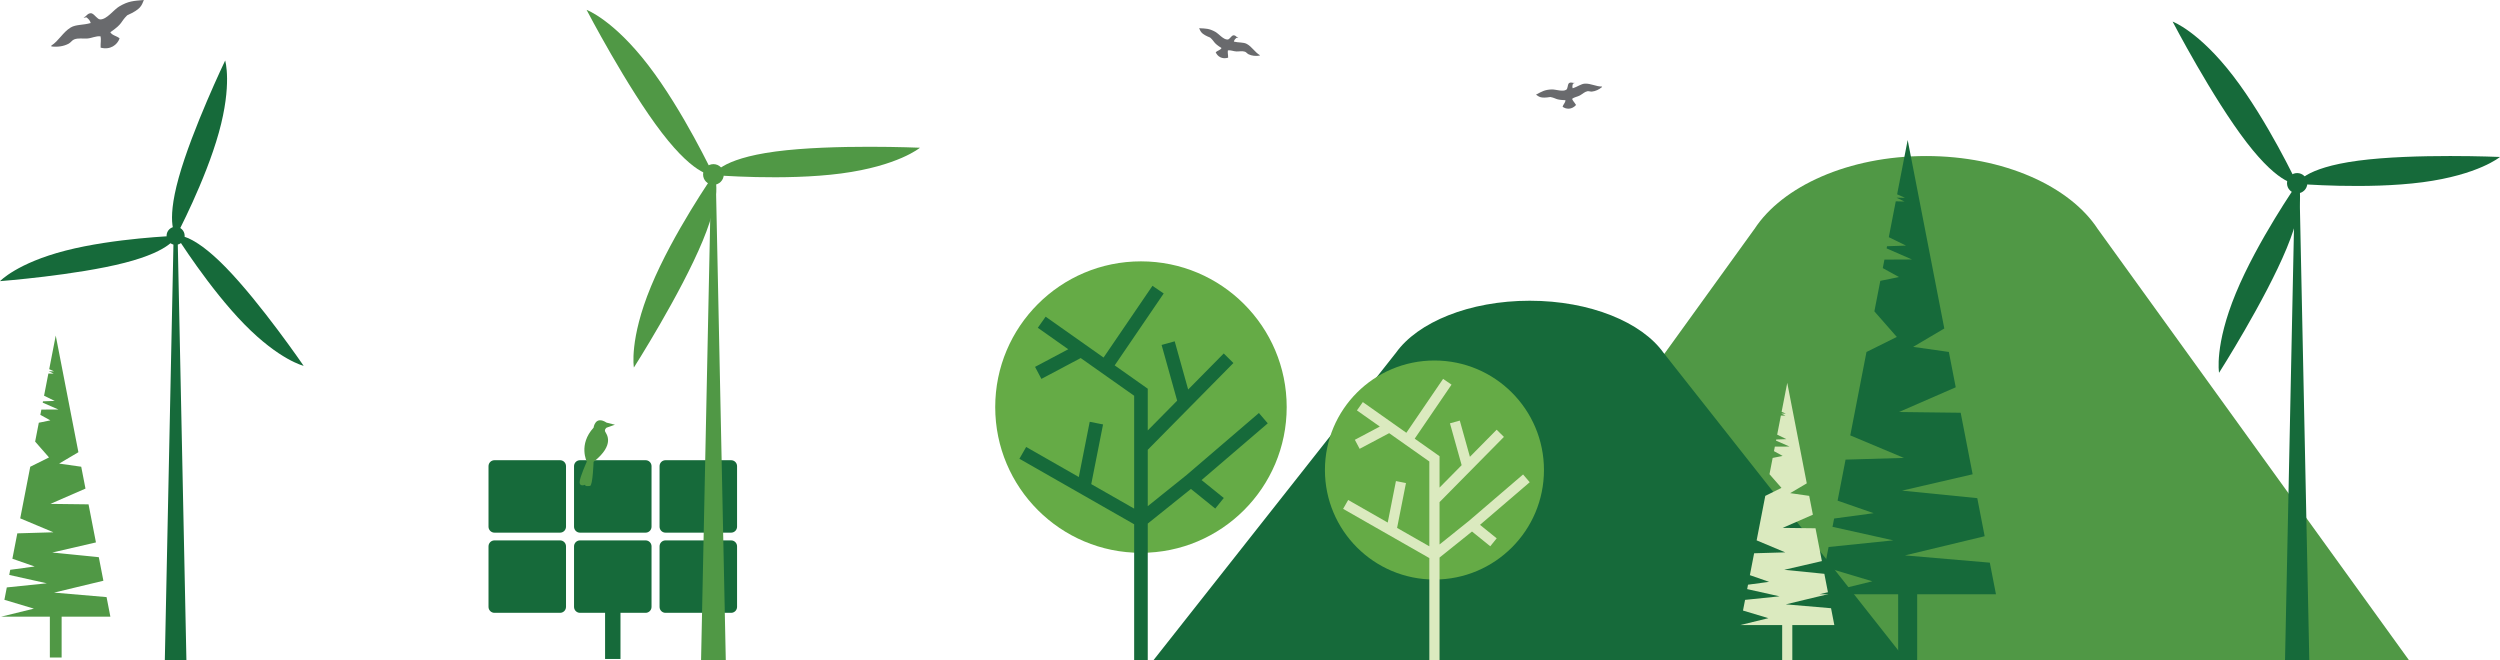 <!-- Generator: Adobe Illustrator 19.0.1, SVG Export Plug-In  -->
<svg version="1.1"
	 xmlns="http://www.w3.org/2000/svg" xmlns:xlink="http://www.w3.org/1999/xlink" xmlns:a="http://ns.adobe.com/AdobeSVGViewerExtensions/3.0/"
	 x="0px" y="0px" width="726.985px" height="192.006px" viewBox="0 0 726.985 192.006"
	 style="enable-background:new 0 0 726.985 192.006;" xml:space="preserve">
<style type="text/css">
	.st0{fill-rule:evenodd;clip-rule:evenodd;fill:#509845;}
	.st1{fill-rule:evenodd;clip-rule:evenodd;fill:#166A3A;}
	.st2{fill:#65AB46;}
	.st3{fill:#DBEABF;}
	.st4{fill-rule:evenodd;clip-rule:evenodd;fill:#696A6D;}
	.st5{fill:#509845;}
	.st6{fill:#166A3A;}
</style>
<defs>
</defs>
<g>
	<path class="st0" d="M610.044,66.628l-0.003,0.003c-8.107-12.479-27.411-21.259-49.942-21.259c-22.531,0-41.833,8.78-49.94,21.259
		l-0.007-0.003l-90.488,125.378h140.435h140.435L610.044,66.628z"/>
	<path class="st1" d="M483.757,102.608l-0.002,0.001c-6.318-8.896-21.362-15.158-38.919-15.158
		c-17.559,0-32.601,6.262-38.918,15.158l-0.005-0.001l-70.516,89.397h109.439h109.437L483.757,102.608z"/>
	<g>
		<circle class="st2" cx="417.128" cy="136.678" r="31.847"/>
		<polygon class="st3" points="444.835,140.227 442.901,137.971 427.104,151.515 418.613,158.326 418.613,146.012 437.333,127.047 
			435.218,124.96 427.443,132.836 424.5,122.303 421.639,123.102 425.039,135.272 418.613,141.782 418.613,132.661 411.387,127.563 
			422.096,111.851 419.641,110.177 408.958,125.851 396.3,116.92 394.587,119.348 401.24,124.041 393.983,127.89 395.374,130.515 
			403.96,125.961 415.642,134.201 415.642,144.792 415.642,145.401 415.642,158.864 406.266,153.511 408.846,140.468 
			405.931,139.891 403.544,151.957 392.042,145.39 390.569,147.971 415.642,162.285 415.642,164.52 415.642,192.006 
			418.613,192.006 418.613,162.136 428.049,154.564 433.361,158.852 435.228,156.54 430.374,152.623 		"/>
	</g>
	<path class="st4" d="M366.33,16.17c-1.188,0.194-2.289,0.07-3.24-0.377c-0.412-0.193-0.679-0.623-1.055-0.754
		c-0.803-0.281-1.652-0.047-2.487-0.075c-0.87-0.029-1.619-0.444-2.487-0.302c-0.108,0.627,0.074,1.229,0.075,2.11
		c-1.772,0.55-3.128-0.375-3.617-1.582c0.521-0.509,1.317-0.56,1.691-1.216c-2.49-1.57-1.89-1.773-3.287-3.039
		c-2.621-1.048-2.735-1.665-3.229-2.729c1.939,0.089,2.893,0.063,4.674,1.03c1.044,0.567,2.395,2.331,3.618,2.261
		c0.562-0.032,0.955-0.931,1.54-1.194c0.228-0.103,0.671,0.016,0.889,0.251c0.137,0.148,0.454,0.389,0.671,0.469
		c-0.061,0.095-0.505-0.07-0.574,0c-0.308,0.312-0.582,0.515-0.717,1.077c1.401,0.354,2.759,0.129,3.768,0.678
		c1.496,0.815,2.343,2.415,3.768,3.241C366.33,16.07,366.33,16.12,366.33,16.17z"/>
	<path class="st4" d="M14.93,13.504c1.86,0.226,3.564-0.038,5.013-0.792c0.629-0.327,1.017-1.011,1.59-1.239
		c1.23-0.488,2.567-0.179,3.863-0.276c1.35-0.1,2.487-0.793,3.846-0.627c0.209,0.966-0.037,1.915,0.018,3.285
		c2.79,0.742,4.838-0.782,5.521-2.691c-0.841-0.758-2.083-0.786-2.704-1.783c3.769-2.6,2.824-2.876,4.914-4.934
		C40.995,2.651,41.135,1.684,41.835,0c-3.009,0.263-4.492,0.282-7.199,1.899c-1.588,0.949-3.576,3.776-5.48,3.746
		c-0.875-0.014-1.544-1.385-2.47-1.758c-0.359-0.146-1.04,0.067-1.364,0.446c-0.204,0.238-0.68,0.633-1.015,0.771
		c0.104,0.144,0.782-0.141,0.892-0.037c0.5,0.466,0.938,0.764,1.185,1.628c-2.156,0.639-4.281,0.378-5.815,1.295
		c-2.274,1.364-3.487,3.904-5.65,5.278C14.924,13.348,14.926,13.426,14.93,13.504z"/>
	<g>
		<polygon class="st5" points="0.325,179.323 9.854,176.99 1.278,174.422 1.978,170.817 13.614,169.62 2.684,167.188 2.974,165.695 
			10.08,164.733 3.6,162.477 5.034,155.094 15.534,154.787 5.88,150.737 8.797,135.729 14.254,133.018 10.219,128.415 
			11.285,122.926 14.647,122.242 11.731,120.635 12.027,119.106 16.987,119.082 12.42,117.09 12.496,116.703 15.91,116.583 
			12.812,115.071 14.066,108.618 15.634,108.65 14.192,107.968 15.717,107.982 14.312,107.357 16.21,97.586 18.683,110.31 
			19.037,112.139 22.8,131.498 17.195,134.808 23.62,135.72 24.857,142.079 14.655,146.525 18.937,146.578 25.747,146.661 
			27.899,157.732 15.193,160.673 28.733,162.028 30.065,168.878 15.719,172.328 30.989,173.634 32.095,179.323 		"/>
		<rect x="14.499" y="177.293" class="st5" width="3.423" height="13.908"/>
	</g>
	<g>
		<g>
			<path class="st6" d="M63.635,38.572C59.709,52.65,51.26,68.578,51.26,68.578s-3.216-2.831,0.71-16.909
				c3.926-14.078,13.508-34.072,13.508-34.072S67.561,24.494,63.635,38.572z"/>
			<path class="st6" d="M19.087,72.867c14.155-3.641,32.173-4.289,32.173-4.289s-0.844,4.202-15,7.841S0,81.757,0,81.757
				S4.932,76.505,19.087,72.867z"/>
			<path class="st6" d="M71.06,94.299c-10.229-10.439-19.8-25.721-19.8-25.721s4.061-1.368,14.289,9.071
				c10.229,10.438,22.753,28.734,22.753,28.734S81.289,104.737,71.06,94.299z"/>
		</g>
		<circle class="st6" cx="51.069" cy="68.566" r="2.629"/>
		<polygon class="st6" points="47.928,192.006 50.487,68.62 51.65,68.566 54.209,192.006 		"/>
	</g>
	<g>
		<g>
			<path class="st6" d="M164.592,153.166c0,0.953-0.773,1.727-1.727,1.727h-19.082c-0.954,0-1.727-0.774-1.727-1.727v-17.612
				c0-0.954,0.773-1.728,1.727-1.728h19.082c0.954,0,1.727,0.773,1.727,1.728V153.166z"/>
			<g>
				<path class="st6" d="M189.462,153.166c0,0.953-0.773,1.727-1.727,1.727h-19.083c-0.954,0-1.727-0.774-1.727-1.727v-17.612
					c0-0.954,0.773-1.728,1.727-1.728h19.083c0.954,0,1.727,0.773,1.727,1.728V153.166z"/>
			</g>
			<g>
				<path class="st6" d="M214.332,153.166c0,0.953-0.773,1.727-1.727,1.727h-19.083c-0.954,0-1.727-0.774-1.727-1.727v-17.612
					c0-0.954,0.773-1.728,1.727-1.728h19.083c0.954,0,1.727,0.773,1.727,1.728V153.166z"/>
			</g>
			<path class="st6" d="M164.592,176.482c0,0.952-0.773,1.726-1.727,1.726h-19.082c-0.954,0-1.727-0.773-1.727-1.726v-17.613
				c0-0.954,0.773-1.727,1.727-1.727h19.082c0.954,0,1.727,0.773,1.727,1.727V176.482z"/>
			<g>
				<path class="st6" d="M189.462,176.482c0,0.952-0.773,1.726-1.727,1.726h-19.083c-0.954,0-1.727-0.773-1.727-1.726v-17.613
					c0-0.954,0.773-1.727,1.727-1.727h19.083c0.954,0,1.727,0.773,1.727,1.727V176.482z"/>
			</g>
			<g>
				<path class="st6" d="M214.332,176.482c0,0.952-0.773,1.726-1.727,1.726h-19.083c-0.954,0-1.727-0.773-1.727-1.726v-17.613
					c0-0.954,0.773-1.727,1.727-1.727h19.083c0.954,0,1.727,0.773,1.727,1.727V176.482z"/>
			</g>
		</g>
		<rect x="175.954" y="176.942" class="st6" width="4.479" height="14.68"/>
	</g>
	<g>
		<g>
			<path class="st5" d="M188.509,18.962C198.699,32.225,207.476,50.9,207.476,50.9s-4.801,0.999-14.99-12.265
				c-10.19-13.264-21.91-35.769-21.91-35.769S178.318,5.699,188.509,18.962z"/>
			<path class="st5" d="M189.303,83.296c6.39-15.457,18.173-32.396,18.173-32.396s3.267,3.659-3.125,19.115
				c-6.392,15.458-20.021,36.86-20.021,36.86S182.91,98.753,189.303,83.296z"/>
			<path class="st5" d="M244.62,50.443c-16.582,2.192-37.145,0.457-37.145,0.457s1.537-4.657,18.119-6.85
				c16.581-2.194,41.931-1.091,41.931-1.091S261.201,48.249,244.62,50.443z"/>
		</g>
		<circle class="st5" cx="207.461" cy="50.738" r="3.009"/>
		<polygon class="st5" points="203.866,192.006 206.794,50.8 208.125,50.738 211.055,192.006 		"/>
	</g>
	<path class="st5" d="M172.607,124.366c0,0,0.454-3.633,3.785-1.465l2.423,0.605l-2.423,0.859c0,0-0.706,0.504-0.403,1.16
		c0.302,0.656,3.027,3.684-3.382,8.779c0,0-0.222,6.895-1.029,6.996c-0.807,0.1-1.443,0.119-1.443-0.335
		c0,0-1.585,0.687-1.585-0.727s2.09-5.984,2.09-5.984S168.117,129.261,172.607,124.366z"/>
	<g>
		<circle class="st2" cx="331.783" cy="118.379" r="42.379"/>
		<polygon class="st6" points="368.655,123.102 366.08,120.101 345.058,138.123 333.759,147.188 333.759,130.8 358.669,105.563 
			355.856,102.787 345.51,113.267 341.594,99.251 337.787,100.312 342.31,116.51 333.759,125.173 333.759,113.034 324.144,106.251 
			338.395,85.342 335.128,83.113 320.912,103.972 304.067,92.088 301.788,95.318 310.641,101.563 300.984,106.686 302.835,110.179 
			314.261,104.118 329.806,115.084 329.806,129.178 329.806,129.987 329.806,147.903 317.329,140.779 320.763,123.423 
			316.883,122.655 313.707,138.713 298.402,129.973 296.44,133.408 329.806,152.456 329.806,155.429 329.806,192.006 
			333.759,192.006 333.759,152.257 346.316,142.182 353.384,147.889 355.869,144.811 349.411,139.599 		"/>
	</g>
	<g>
		<polygon class="st3" points="506.031,181.77 514.243,179.759 506.852,177.546 507.456,174.439 517.484,173.407 508.065,171.311 
			508.314,170.024 514.438,169.195 508.853,167.252 510.089,160.889 519.137,160.624 510.819,157.134 513.333,144.2 
			518.035,141.864 514.557,137.897 515.477,133.166 518.375,132.576 515.86,131.191 516.116,129.875 520.39,129.854 
			516.455,128.137 516.52,127.803 519.461,127.7 516.792,126.396 517.874,120.836 519.224,120.864 517.982,120.275 519.296,120.288 
			518.084,119.75 519.721,111.328 521.851,122.294 522.158,123.87 525.4,140.554 520.569,143.405 526.107,144.192 527.173,149.673 
			518.381,153.504 522.071,153.55 527.939,153.621 529.794,163.163 518.844,165.696 530.512,166.864 531.66,172.768 
			519.298,175.741 532.458,176.866 533.41,181.77 		"/>
		<rect x="518.246" y="180.02" class="st3" width="2.95" height="11.985"/>
	</g>
	<g>
		<polygon class="st6" points="529.069,172.811 544.469,169.039 530.609,164.889 531.741,159.063 550.545,157.13 532.881,153.198 
			533.35,150.786 544.833,149.23 534.361,145.586 536.68,133.653 553.647,133.158 538.047,126.612 542.761,102.357 551.579,97.978 
			545.058,90.539 546.781,81.667 552.214,80.561 547.501,77.964 547.981,75.494 555.998,75.454 548.616,72.233 548.738,71.608 
			554.255,71.415 549.25,68.971 551.276,58.543 553.809,58.597 551.48,57.493 553.944,57.517 551.672,56.507 554.741,40.714 
			558.737,61.276 559.31,64.232 565.392,95.521 556.333,100.868 566.716,102.342 568.715,112.62 552.228,119.805 559.148,119.891 
			570.153,120.026 573.631,137.917 553.098,142.668 574.979,144.858 577.131,155.931 553.948,161.505 578.625,163.617 
			580.413,172.811 		"/>
		<rect x="551.975" y="169.53" class="st6" width="5.531" height="22.476"/>
	</g>
	<g>
		<g>
			<path class="st6" d="M649.39,22.079c10.008,13.024,18.626,31.363,18.626,31.363s-4.715,0.98-14.721-12.043
				c-10.007-13.025-21.514-35.124-21.514-35.124S639.384,9.053,649.39,22.079z"/>
			<path class="st6" d="M650.171,85.253c6.274-15.18,17.845-31.812,17.845-31.812s3.208,3.592-3.069,18.771
				c-6.276,15.18-19.66,36.195-19.66,36.195S643.892,100.432,650.171,85.253z"/>
			<path class="st6" d="M704.492,52.992c-16.282,2.153-36.476,0.449-36.476,0.449s1.51-4.573,17.793-6.727
				c16.283-2.154,41.176-1.071,41.176-1.071S720.775,50.838,704.492,52.992z"/>
		</g>
		<circle class="st6" cx="668.002" cy="53.282" r="2.955"/>
		<polygon class="st6" points="664.471,192.006 667.347,53.343 668.654,53.282 671.532,192.006 		"/>
	</g>
	<path class="st4" d="M465.88,25.291c-0.92,0.777-1.928,1.237-2.973,1.343c-0.453,0.046-0.903-0.185-1.292-0.105
		c-0.833,0.172-1.442,0.809-2.173,1.214c-0.761,0.423-1.616,0.452-2.288,1.02c0.229,0.593,0.695,1.016,1.149,1.771
		c-1.237,1.383-2.876,1.287-3.916,0.502c0.185-0.704,0.842-1.157,0.824-1.912c-2.942-0.067-2.532-0.549-4.381-0.917
		c-2.786,0.448-3.202-0.022-4.173-0.68c1.709-0.92,2.514-1.433,4.538-1.52c1.189-0.05,3.254,0.768,4.267,0.08
		c0.465-0.316,0.341-1.289,0.707-1.816c0.142-0.205,0.582-0.331,0.891-0.242c0.193,0.056,0.589,0.101,0.817,0.057
		c-0.005,0.114-0.47,0.2-0.492,0.295c-0.104,0.427-0.234,0.741-0.062,1.293c1.384-0.417,2.434-1.307,3.581-1.355
		c1.703-0.07,3.251,0.867,4.898,0.843C465.829,25.205,465.855,25.247,465.88,25.291z"/>
</g>
</svg>